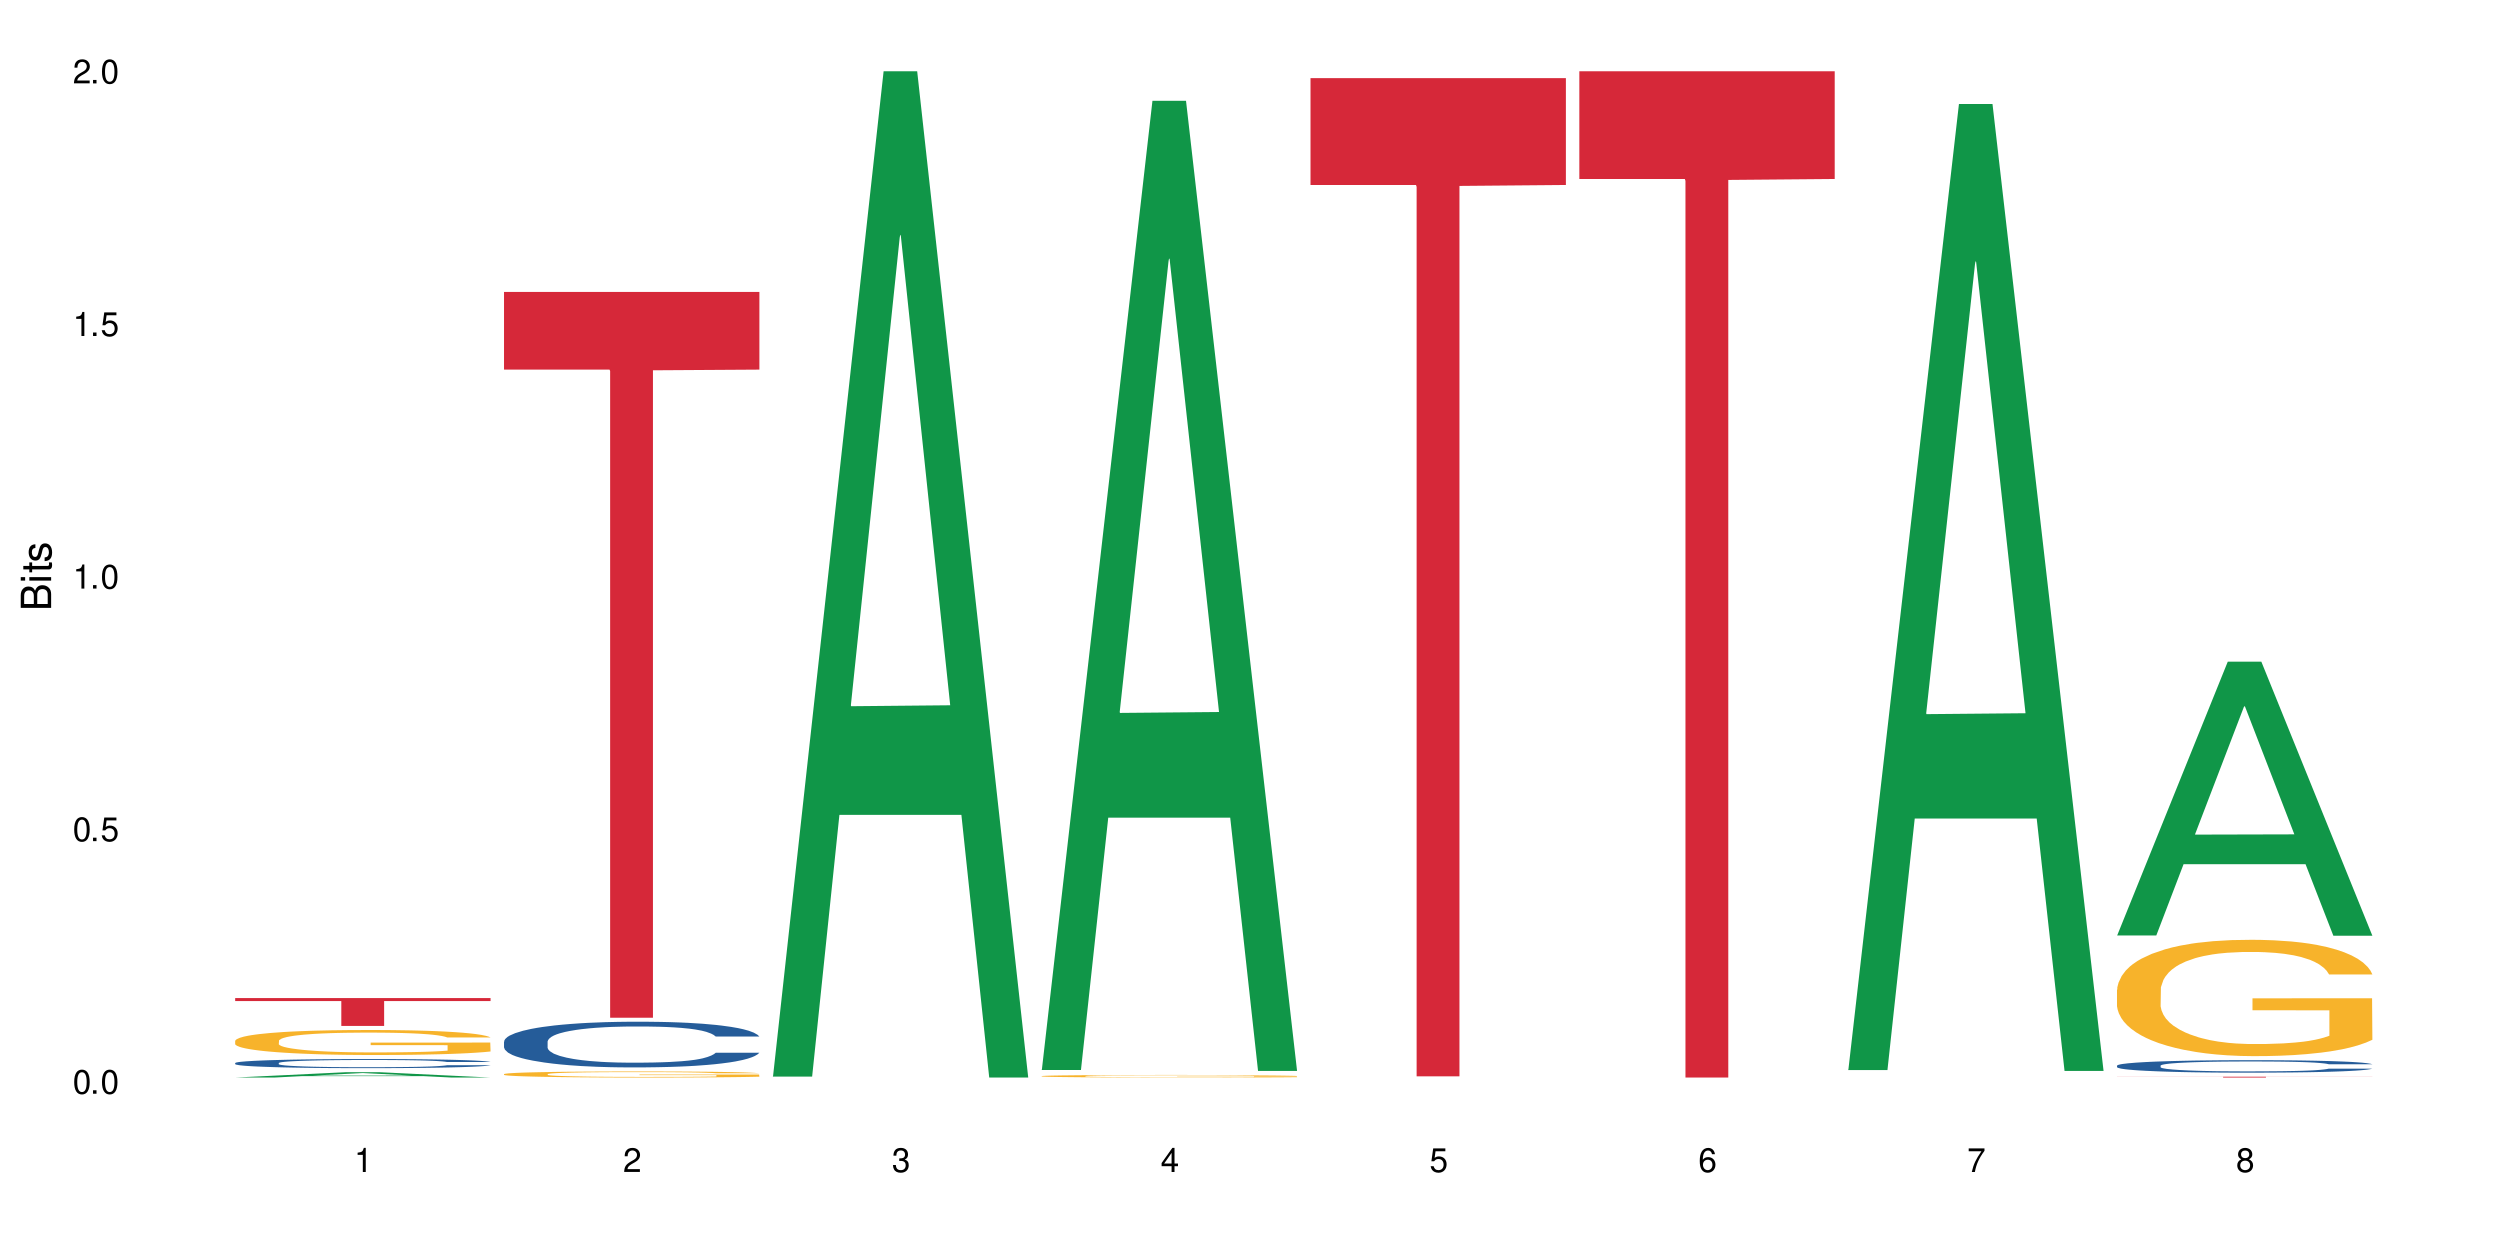 <?xml version="1.0" encoding="UTF-8"?>
<svg xmlns="http://www.w3.org/2000/svg" xmlns:xlink="http://www.w3.org/1999/xlink" width="720" height="360" viewBox="0 0 720 360">
<defs>
<g>
<g id="glyph-0-0">
</g>
<g id="glyph-0-1">
<path d="M 2.641 -6.938 C 2 -6.938 1.422 -6.656 1.078 -6.172 C 0.641 -5.562 0.406 -4.641 0.406 -3.359 C 0.406 -1.016 1.188 0.219 2.641 0.219 C 4.078 0.219 4.859 -1.016 4.859 -3.297 C 4.859 -4.641 4.656 -5.547 4.203 -6.172 C 3.844 -6.656 3.281 -6.938 2.641 -6.938 Z M 2.641 -6.188 C 3.547 -6.188 4 -5.25 4 -3.375 C 4 -1.406 3.562 -0.484 2.625 -0.484 C 1.734 -0.484 1.281 -1.438 1.281 -3.344 C 1.281 -5.25 1.734 -6.188 2.641 -6.188 Z M 2.641 -6.188 "/>
</g>
<g id="glyph-0-2">
<path d="M 1.828 -1 L 0.828 -1 L 0.828 0 L 1.828 0 Z M 1.828 -1 "/>
</g>
<g id="glyph-0-3">
<path d="M 4.562 -6.797 L 1.062 -6.797 L 0.547 -3.094 L 1.328 -3.094 C 1.719 -3.562 2.047 -3.734 2.578 -3.734 C 3.484 -3.734 4.062 -3.109 4.062 -2.094 C 4.062 -1.125 3.484 -0.531 2.578 -0.531 C 1.828 -0.531 1.375 -0.906 1.188 -1.672 L 0.328 -1.672 C 0.453 -1.109 0.547 -0.844 0.75 -0.594 C 1.125 -0.078 1.828 0.219 2.594 0.219 C 3.969 0.219 4.922 -0.781 4.922 -2.219 C 4.922 -3.562 4.031 -4.484 2.719 -4.484 C 2.25 -4.484 1.859 -4.359 1.469 -4.062 L 1.734 -5.969 L 4.562 -5.969 Z M 4.562 -6.797 "/>
</g>
<g id="glyph-0-4">
<path d="M 2.484 -4.938 L 2.484 0 L 3.328 0 L 3.328 -6.938 L 2.766 -6.938 C 2.469 -5.875 2.281 -5.734 0.984 -5.562 L 0.984 -4.938 Z M 2.484 -4.938 "/>
</g>
<g id="glyph-0-5">
<path d="M 4.859 -0.828 L 1.281 -0.828 C 1.359 -1.406 1.672 -1.781 2.5 -2.281 L 3.469 -2.828 C 4.406 -3.344 4.906 -4.062 4.906 -4.906 C 4.906 -5.484 4.672 -6.031 4.266 -6.406 C 3.859 -6.766 3.375 -6.938 2.719 -6.938 C 1.859 -6.938 1.219 -6.625 0.844 -6.031 C 0.609 -5.672 0.5 -5.234 0.484 -4.531 L 1.328 -4.531 C 1.359 -5.016 1.406 -5.281 1.531 -5.516 C 1.75 -5.938 2.188 -6.203 2.703 -6.203 C 3.469 -6.203 4.031 -5.641 4.031 -4.891 C 4.031 -4.344 3.719 -3.859 3.125 -3.516 L 2.234 -3 C 0.812 -2.172 0.406 -1.531 0.328 -0.016 L 4.859 -0.016 Z M 4.859 -0.828 "/>
</g>
<g id="glyph-0-6">
<path d="M 2.125 -3.188 L 2.578 -3.188 C 3.5 -3.188 3.984 -2.766 3.984 -1.922 C 3.984 -1.062 3.469 -0.531 2.594 -0.531 C 1.656 -0.531 1.203 -1 1.156 -2.016 L 0.312 -2.016 C 0.344 -1.453 0.438 -1.094 0.609 -0.781 C 0.953 -0.109 1.625 0.219 2.547 0.219 C 3.953 0.219 4.859 -0.625 4.859 -1.938 C 4.859 -2.828 4.516 -3.297 3.703 -3.594 C 4.344 -3.844 4.656 -4.328 4.656 -5.031 C 4.656 -6.219 3.875 -6.938 2.578 -6.938 C 1.203 -6.938 0.484 -6.172 0.453 -4.703 L 1.297 -4.703 C 1.312 -5.125 1.344 -5.359 1.453 -5.578 C 1.641 -5.969 2.062 -6.203 2.594 -6.203 C 3.344 -6.203 3.797 -5.75 3.797 -5 C 3.797 -4.516 3.609 -4.219 3.25 -4.047 C 3.016 -3.953 2.703 -3.922 2.125 -3.906 Z M 2.125 -3.188 "/>
</g>
<g id="glyph-0-7">
<path d="M 3.141 -1.672 L 3.141 0 L 3.984 0 L 3.984 -1.672 L 4.984 -1.672 L 4.984 -2.438 L 3.984 -2.438 L 3.984 -6.938 L 3.359 -6.938 L 0.266 -2.578 L 0.266 -1.672 Z M 3.141 -2.438 L 1 -2.438 L 3.141 -5.5 Z M 3.141 -2.438 "/>
</g>
<g id="glyph-0-8">
<path d="M 4.781 -5.125 C 4.609 -6.266 3.891 -6.938 2.844 -6.938 C 2.094 -6.938 1.422 -6.578 1.031 -5.953 C 0.594 -5.266 0.406 -4.422 0.406 -3.172 C 0.406 -2 0.578 -1.25 0.984 -0.641 C 1.359 -0.078 1.953 0.219 2.703 0.219 C 3.984 0.219 4.922 -0.75 4.922 -2.094 C 4.922 -3.375 4.062 -4.281 2.844 -4.281 C 2.172 -4.281 1.641 -4.031 1.281 -3.516 C 1.281 -5.234 1.828 -6.188 2.797 -6.188 C 3.391 -6.188 3.797 -5.797 3.938 -5.125 Z M 2.734 -3.531 C 3.547 -3.531 4.062 -2.953 4.062 -2.031 C 4.062 -1.156 3.484 -0.531 2.703 -0.531 C 1.922 -0.531 1.328 -1.188 1.328 -2.078 C 1.328 -2.938 1.906 -3.531 2.734 -3.531 Z M 2.734 -3.531 "/>
</g>
<g id="glyph-0-9">
<path d="M 4.984 -6.797 L 0.438 -6.797 L 0.438 -5.969 L 4.109 -5.969 C 2.5 -3.656 1.828 -2.234 1.328 0 L 2.219 0 C 2.594 -2.172 3.453 -4.047 4.984 -6.094 Z M 4.984 -6.797 "/>
</g>
<g id="glyph-0-10">
<path d="M 3.75 -3.656 C 4.469 -4.094 4.688 -4.438 4.688 -5.078 C 4.688 -6.172 3.844 -6.938 2.641 -6.938 C 1.438 -6.938 0.594 -6.172 0.594 -5.094 C 0.594 -4.438 0.812 -4.094 1.516 -3.656 C 0.734 -3.266 0.359 -2.703 0.359 -1.922 C 0.359 -0.656 1.281 0.219 2.641 0.219 C 3.984 0.219 4.922 -0.656 4.922 -1.922 C 4.922 -2.703 4.531 -3.266 3.75 -3.656 Z M 2.641 -6.188 C 3.359 -6.188 3.812 -5.75 3.812 -5.062 C 3.812 -4.406 3.344 -3.984 2.641 -3.984 C 1.922 -3.984 1.453 -4.406 1.453 -5.078 C 1.453 -5.75 1.922 -6.188 2.641 -6.188 Z M 2.641 -3.266 C 3.484 -3.266 4.062 -2.719 4.062 -1.906 C 4.062 -1.078 3.484 -0.531 2.625 -0.531 C 1.797 -0.531 1.219 -1.094 1.219 -1.906 C 1.219 -2.719 1.781 -3.266 2.641 -3.266 Z M 2.641 -3.266 "/>
</g>
<g id="glyph-1-0">
</g>
<g id="glyph-1-1">
<path d="M 0 -0.953 L 0 -4.891 C 0 -5.719 -0.234 -6.344 -0.734 -6.797 C -1.188 -7.234 -1.812 -7.469 -2.5 -7.469 C -3.547 -7.469 -4.188 -7 -4.625 -5.875 C -4.984 -6.688 -5.625 -7.094 -6.531 -7.094 C -7.172 -7.094 -7.734 -6.859 -8.141 -6.391 C -8.562 -5.922 -8.75 -5.344 -8.75 -4.5 L -8.75 -0.953 Z M -4.984 -2.062 L -7.766 -2.062 L -7.766 -4.219 C -7.766 -4.844 -7.688 -5.203 -7.453 -5.5 C -7.219 -5.812 -6.859 -5.969 -6.375 -5.969 C -5.891 -5.969 -5.531 -5.812 -5.297 -5.5 C -5.062 -5.203 -4.984 -4.844 -4.984 -4.219 Z M -0.984 -2.062 L -4 -2.062 L -4 -4.781 C -4 -5.766 -3.438 -6.359 -2.484 -6.359 C -1.547 -6.359 -0.984 -5.766 -0.984 -4.781 Z M -0.984 -2.062 "/>
</g>
<g id="glyph-1-2">
<path d="M -6.281 -1.797 L -6.281 -0.797 L 0 -0.797 L 0 -1.797 Z M -8.75 -1.797 L -8.75 -0.797 L -7.484 -0.797 L -7.484 -1.797 Z M -8.75 -1.797 "/>
</g>
<g id="glyph-1-3">
<path d="M -6.281 -3.047 L -6.281 -2.016 L -8.016 -2.016 L -8.016 -1.016 L -6.281 -1.016 L -6.281 -0.172 L -5.469 -0.172 L -5.469 -1.016 L -0.719 -1.016 C -0.078 -1.016 0.281 -1.453 0.281 -2.234 C 0.281 -2.5 0.25 -2.719 0.188 -3.047 L -0.641 -3.047 C -0.609 -2.906 -0.594 -2.766 -0.594 -2.562 C -0.594 -2.141 -0.719 -2.016 -1.156 -2.016 L -5.469 -2.016 L -5.469 -3.047 Z M -6.281 -3.047 "/>
</g>
<g id="glyph-1-4">
<path d="M -4.531 -5.25 C -5.766 -5.25 -6.469 -4.422 -6.469 -2.969 C -6.469 -1.516 -5.719 -0.562 -4.547 -0.562 C -3.562 -0.562 -3.094 -1.062 -2.734 -2.562 L -2.516 -3.484 C -2.344 -4.188 -2.094 -4.469 -1.641 -4.469 C -1.047 -4.469 -0.641 -3.875 -0.641 -3 C -0.641 -2.453 -0.797 -2 -1.062 -1.75 C -1.25 -1.594 -1.422 -1.531 -1.875 -1.469 L -1.875 -0.406 C -0.422 -0.453 0.281 -1.266 0.281 -2.922 C 0.281 -4.5 -0.5 -5.516 -1.719 -5.516 C -2.656 -5.516 -3.172 -4.984 -3.469 -3.734 L -3.703 -2.766 C -3.891 -1.953 -4.156 -1.609 -4.594 -1.609 C -5.188 -1.609 -5.547 -2.125 -5.547 -2.938 C -5.547 -3.75 -5.203 -4.172 -4.531 -4.203 Z M -4.531 -5.25 "/>
</g>
</g>
</defs>
<rect x="-72" y="-36" width="864" height="432" fill="rgb(100%, 100%, 100%)" fill-opacity="1"/>
<path fill-rule="nonzero" fill="rgb(6.275%, 58.824%, 28.235%)" fill-opacity="1" d="M 67.73 310.332 L 67.809 310.328 L 99.637 308.793 L 109.301 308.793 L 141.281 310.332 L 130.047 310.332 L 122.031 309.93 L 86.906 309.93 L 79.047 310.332 L 67.73 310.332 L 90.285 309.766 L 118.809 309.762 L 104.586 309.043 L 104.43 309.043 L 104.27 309.047 L 90.207 309.762 L 90.285 309.766 Z M 67.73 310.332 "/>
<path fill-rule="nonzero" fill="rgb(14.51%, 36.078%, 60%)" fill-opacity="1" d="M 67.73 306.145 L 67.82 306.145 L 67.82 306.086 L 68.09 305.996 L 68.719 305.879 L 69.344 305.801 L 70.961 305.66 L 73.203 305.523 L 75.535 305.418 L 77.238 305.355 L 78.766 305.309 L 82.262 305.219 L 84.504 305.172 L 86.926 305.133 L 89.887 305.09 L 92.039 305.066 L 96.883 305.027 L 100.469 305.012 L 103.25 305.004 L 109.262 305.004 L 112.848 305.016 L 115.449 305.027 L 118.32 305.047 L 120.742 305.066 L 124.957 305.121 L 128.727 305.188 L 130.43 305.227 L 133.121 305.301 L 135.184 305.371 L 136.617 305.434 L 138.234 305.523 L 139.668 305.633 L 140.746 305.754 L 141.281 305.855 L 128.727 305.855 L 128.098 305.762 L 127.379 305.688 L 126.035 305.586 L 124.688 305.52 L 122.805 305.449 L 121.102 305.402 L 118.77 305.359 L 116.707 305.328 L 114.555 305.309 L 112.488 305.293 L 108.543 305.277 L 103.969 305.277 L 102.266 305.285 L 98.766 305.301 L 96.883 305.32 L 94.191 305.352 L 92.309 305.383 L 90.066 305.434 L 88.539 305.473 L 86.656 305.535 L 85.312 305.59 L 83.785 305.668 L 82.891 305.73 L 82.082 305.797 L 81.363 305.875 L 80.828 305.961 L 80.469 306.047 L 80.289 306.133 L 80.289 306.508 L 80.469 306.594 L 80.918 306.691 L 82.082 306.84 L 83.785 306.965 L 85.762 307.066 L 87.645 307.141 L 88.719 307.172 L 90.156 307.211 L 92.398 307.258 L 95.629 307.309 L 97.512 307.324 L 100.383 307.344 L 103.34 307.355 L 107.289 307.355 L 110.785 307.344 L 113.117 307.332 L 115.539 307.312 L 118.859 307.273 L 120.922 307.234 L 122.715 307.188 L 124.062 307.145 L 124.957 307.105 L 126.305 307.031 L 127.379 306.949 L 128.188 306.867 L 128.727 306.785 L 141.281 306.785 L 140.746 306.879 L 139.938 306.973 L 139.129 307.043 L 137.875 307.129 L 136.441 307.203 L 134.375 307.285 L 132.672 307.34 L 130.43 307.398 L 128.367 307.445 L 126.125 307.488 L 122.805 307.535 L 120.652 307.559 L 118.32 307.582 L 115.539 307.598 L 112.043 307.617 L 108.273 307.625 L 104.777 307.629 L 101.008 307.625 L 98.227 307.613 L 94.551 307.594 L 89.977 307.551 L 86.656 307.504 L 84.055 307.457 L 81.812 307.41 L 79.301 307.344 L 76.074 307.238 L 74.098 307.156 L 72.754 307.09 L 71.23 306.996 L 70.152 306.914 L 68.898 306.781 L 68 306.609 L 67.73 306.477 Z M 67.73 306.145 "/>
<path fill-rule="nonzero" fill="rgb(96.863%, 70.196%, 16.863%)" fill-opacity="1" d="M 67.73 299.727 L 67.82 299.719 L 67.82 299.586 L 68.18 299.289 L 69.078 298.883 L 70.242 298.547 L 71.5 298.285 L 72.305 298.145 L 73.652 297.949 L 74.816 297.805 L 77.777 297.508 L 81.543 297.23 L 83.609 297.113 L 85.941 297.004 L 89.258 296.879 L 90.785 296.832 L 95.449 296.727 L 100.738 296.66 L 106.57 296.641 L 109.262 296.648 L 112.938 296.672 L 117.961 296.746 L 120.832 296.812 L 123.074 296.879 L 125.406 296.961 L 128.277 297.094 L 130.969 297.254 L 133.121 297.41 L 135.273 297.605 L 137.066 297.816 L 138.594 298.047 L 139.938 298.324 L 140.746 298.555 L 141.281 298.785 L 128.816 298.785 L 128.098 298.555 L 127.289 298.375 L 125.945 298.16 L 124.598 298 L 123.254 297.875 L 120.742 297.707 L 118.59 297.602 L 115.898 297.508 L 113.297 297.449 L 110.336 297.41 L 108.543 297.398 L 103.789 297.398 L 99.484 297.441 L 96.973 297.496 L 95.18 297.547 L 92.668 297.648 L 91.141 297.727 L 90.246 297.777 L 87.555 297.98 L 85.762 298.168 L 84.773 298.289 L 83.52 298.488 L 82.621 298.664 L 81.633 298.93 L 81.098 299.125 L 80.379 299.574 L 80.289 300.758 L 80.559 301.008 L 81.098 301.277 L 81.812 301.512 L 82.891 301.762 L 83.965 301.953 L 85.852 302.211 L 87.465 302.383 L 88.719 302.492 L 91.141 302.672 L 92.129 302.73 L 94.461 302.848 L 96.883 302.941 L 99.844 303.02 L 102.086 303.059 L 105.672 303.09 L 110.246 303.09 L 115.629 303.051 L 119.039 303 L 121.371 302.945 L 122.895 302.902 L 124.777 302.828 L 126.125 302.762 L 127.379 302.691 L 128.906 302.578 L 128.906 301.008 L 106.75 301 L 106.75 300.266 L 141.195 300.258 L 141.281 302.828 L 139.398 303.008 L 137.066 303.176 L 134.824 303.309 L 132.492 303.422 L 129.176 303.547 L 126.484 303.625 L 122.355 303.715 L 118.59 303.777 L 114.645 303.816 L 111.145 303.836 L 107.02 303.84 L 103.34 303.828 L 99.395 303.789 L 96.254 303.734 L 93.383 303.672 L 90.516 303.586 L 86.926 303.445 L 84.594 303.336 L 82.172 303.195 L 79.75 303.031 L 77.598 302.855 L 76.164 302.719 L 74.727 302.559 L 73.203 302.363 L 71.766 302.137 L 70.691 301.934 L 69.703 301.703 L 68.988 301.488 L 68.27 301.191 L 67.91 300.953 L 67.73 300.75 Z M 67.73 299.727 "/>
<path fill-rule="nonzero" fill="rgb(83.922%, 15.686%, 22.353%)" fill-opacity="1" d="M 67.73 287.445 L 141.281 287.445 L 141.281 288.305 L 110.629 288.312 L 110.629 295.477 L 98.297 295.477 L 98.297 288.32 L 98.117 288.305 L 67.73 288.305 Z M 67.73 287.445 "/>
<path fill-rule="nonzero" fill="rgb(14.51%, 36.078%, 60%)" fill-opacity="1" d="M 145.156 299.988 L 145.242 299.977 L 145.242 299.688 L 145.512 299.23 L 146.141 298.652 L 146.77 298.254 L 148.383 297.547 L 150.625 296.859 L 152.957 296.332 L 154.664 296.02 L 156.188 295.777 L 159.684 295.332 L 161.93 295.105 L 164.352 294.902 L 167.309 294.695 L 169.461 294.578 L 174.305 294.383 L 177.895 294.301 L 180.676 294.266 L 186.684 294.266 L 190.273 294.312 L 192.875 294.371 L 195.742 294.469 L 198.164 294.578 L 202.383 294.84 L 206.148 295.176 L 207.852 295.371 L 210.543 295.742 L 212.605 296.102 L 214.043 296.418 L 215.656 296.859 L 217.094 297.402 L 218.168 298.016 L 218.707 298.531 L 206.148 298.531 L 205.52 298.051 L 204.805 297.68 L 203.457 297.184 L 202.113 296.836 L 200.23 296.488 L 198.523 296.258 L 196.191 296.031 L 194.129 295.887 L 191.977 295.777 L 189.914 295.707 L 185.969 295.633 L 181.391 295.633 L 179.688 295.66 L 176.191 295.754 L 174.305 295.84 L 171.613 296.008 L 169.73 296.164 L 167.488 296.402 L 165.965 296.609 L 164.082 296.922 L 162.734 297.199 L 161.211 297.594 L 160.312 297.895 L 159.508 298.23 L 158.789 298.629 L 158.25 299.051 L 157.891 299.492 L 157.711 299.926 L 157.711 301.789 L 157.891 302.223 L 158.34 302.727 L 159.508 303.461 L 161.211 304.098 L 163.184 304.605 L 165.066 304.965 L 166.145 305.133 L 167.578 305.324 L 169.82 305.566 L 173.051 305.805 L 174.934 305.902 L 177.805 306 L 180.766 306.047 L 184.711 306.047 L 188.211 306 L 190.543 305.938 L 192.965 305.844 L 196.281 305.637 L 198.344 305.445 L 200.141 305.219 L 201.484 304.988 L 202.383 304.797 L 203.727 304.422 L 204.805 304.016 L 205.609 303.594 L 206.148 303.184 L 218.707 303.184 L 218.168 303.668 L 217.359 304.137 L 216.555 304.484 L 215.297 304.906 L 213.863 305.277 L 211.801 305.699 L 210.094 305.977 L 207.852 306.273 L 205.789 306.504 L 203.547 306.707 L 200.23 306.949 L 198.074 307.07 L 195.742 307.176 L 192.965 307.273 L 189.465 307.355 L 185.699 307.406 L 182.199 307.418 L 178.434 307.395 L 175.652 307.344 L 171.973 307.238 L 167.398 307.02 L 164.082 306.793 L 161.48 306.562 L 159.238 306.324 L 156.727 306 L 153.496 305.469 L 151.523 305.062 L 150.176 304.723 L 148.652 304.254 L 147.574 303.836 L 146.32 303.16 L 145.422 302.309 L 145.156 301.645 Z M 145.156 299.988 "/>
<path fill-rule="nonzero" fill="rgb(96.863%, 70.196%, 16.863%)" fill-opacity="1" d="M 145.156 309.332 L 145.242 309.328 L 145.242 309.297 L 145.602 309.227 L 146.5 309.125 L 147.664 309.047 L 148.922 308.98 L 149.73 308.949 L 151.074 308.898 L 152.242 308.863 L 155.199 308.793 L 158.969 308.727 L 161.031 308.695 L 163.363 308.668 L 166.684 308.641 L 168.207 308.629 L 172.871 308.602 L 178.164 308.586 L 183.992 308.582 L 186.684 308.582 L 190.363 308.59 L 195.387 308.605 L 198.254 308.621 L 200.496 308.641 L 202.828 308.66 L 205.699 308.691 L 208.391 308.73 L 210.543 308.77 L 212.695 308.816 L 214.492 308.867 L 216.016 308.922 L 217.359 308.992 L 218.168 309.047 L 218.707 309.102 L 206.238 309.102 L 205.52 309.047 L 204.715 309.004 L 203.367 308.949 L 202.023 308.914 L 200.676 308.883 L 198.164 308.84 L 196.012 308.816 L 193.32 308.793 L 190.723 308.777 L 187.762 308.77 L 185.969 308.766 L 181.211 308.766 L 176.906 308.777 L 174.395 308.789 L 172.602 308.801 L 170.09 308.824 L 168.566 308.844 L 167.668 308.859 L 164.977 308.906 L 163.184 308.953 L 162.195 308.984 L 160.941 309.031 L 160.043 309.074 L 159.059 309.137 L 158.52 309.188 L 157.801 309.293 L 157.711 309.582 L 157.98 309.645 L 158.52 309.707 L 159.238 309.766 L 160.312 309.828 L 161.391 309.875 L 163.273 309.938 L 164.887 309.977 L 166.145 310.004 L 168.566 310.047 L 169.551 310.062 L 171.883 310.09 L 174.305 310.113 L 177.266 310.133 L 179.508 310.141 L 183.098 310.148 L 187.672 310.148 L 193.055 310.141 L 196.461 310.129 L 198.793 310.113 L 200.32 310.105 L 202.203 310.086 L 203.547 310.07 L 204.805 310.051 L 206.328 310.027 L 206.328 309.645 L 184.172 309.641 L 184.172 309.461 L 218.617 309.461 L 218.707 310.086 L 216.824 310.129 L 214.492 310.172 L 212.25 310.203 L 209.918 310.23 L 206.598 310.262 L 203.906 310.281 L 199.781 310.301 L 196.012 310.316 L 192.066 310.324 L 188.566 310.332 L 184.441 310.332 L 180.766 310.328 L 176.816 310.32 L 173.68 310.309 L 167.938 310.27 L 164.352 310.238 L 162.016 310.211 L 159.594 310.176 L 157.172 310.137 L 155.02 310.094 L 153.586 310.059 L 152.152 310.02 L 150.625 309.973 L 149.191 309.918 L 148.113 309.867 L 147.129 309.812 L 146.41 309.762 L 145.691 309.688 L 145.332 309.629 L 145.156 309.582 Z M 145.156 309.332 "/>
<path fill-rule="nonzero" fill="rgb(83.922%, 15.686%, 22.353%)" fill-opacity="1" d="M 145.156 84.074 L 218.707 84.074 L 218.707 106.449 L 188.051 106.645 L 188.051 293.102 L 175.719 293.102 L 175.719 106.84 L 175.539 106.449 L 145.156 106.449 Z M 145.156 84.074 "/>
<path fill-rule="nonzero" fill="rgb(6.275%, 58.824%, 28.235%)" fill-opacity="1" d="M 222.578 310.059 L 222.656 309.789 L 254.48 20.527 L 264.148 20.527 L 296.129 310.332 L 284.895 310.332 L 276.879 234.684 L 241.75 234.684 L 233.895 310.059 L 222.578 310.059 L 245.129 203.391 L 273.656 203.117 L 259.434 67.875 L 259.273 67.602 L 259.117 68.418 L 245.051 203.117 L 245.129 203.391 Z M 222.578 310.059 "/>
<path fill-rule="nonzero" fill="rgb(6.275%, 58.824%, 28.235%)" fill-opacity="1" d="M 300 308.164 L 300.078 307.902 L 331.906 29.023 L 341.57 29.023 L 373.555 308.426 L 362.316 308.426 L 354.301 235.492 L 319.176 235.492 L 311.316 308.164 L 300 308.164 L 322.555 205.32 L 351.078 205.059 L 336.855 74.672 L 336.699 74.41 L 336.543 75.195 L 322.477 205.059 L 322.555 205.32 Z M 300 308.164 "/>
<path fill-rule="nonzero" fill="rgb(96.863%, 70.196%, 16.863%)" fill-opacity="1" d="M 300 309.906 L 300.09 309.906 L 300.09 309.895 L 300.449 309.863 L 301.348 309.82 L 302.512 309.785 L 303.77 309.758 L 304.574 309.746 L 305.922 309.723 L 307.086 309.711 L 310.047 309.68 L 313.816 309.648 L 315.879 309.637 L 318.211 309.625 L 321.527 309.613 L 323.055 309.609 L 327.719 309.598 L 333.012 309.59 L 341.531 309.59 L 345.207 309.594 L 350.23 309.602 L 353.102 309.605 L 355.344 309.613 L 357.676 309.621 L 360.547 309.637 L 363.238 309.652 L 365.391 309.668 L 367.543 309.688 L 369.336 309.711 L 370.863 309.734 L 372.207 309.762 L 373.016 309.785 L 373.555 309.809 L 361.086 309.809 L 360.367 309.785 L 359.559 309.77 L 358.215 309.746 L 356.871 309.73 L 355.523 309.715 L 353.012 309.699 L 350.859 309.688 L 348.168 309.68 L 345.566 309.672 L 342.609 309.668 L 336.059 309.668 L 331.754 309.672 L 329.242 309.676 L 327.449 309.684 L 324.938 309.691 L 323.414 309.699 L 322.516 309.707 L 319.824 309.727 L 318.031 309.746 L 317.043 309.758 L 315.789 309.781 L 314.891 309.797 L 313.902 309.824 L 313.367 309.844 L 312.648 309.891 L 312.559 310.016 L 312.828 310.039 L 313.367 310.066 L 314.082 310.094 L 315.16 310.117 L 316.234 310.137 L 318.121 310.164 L 319.734 310.184 L 320.992 310.191 L 323.414 310.211 L 324.398 310.219 L 326.73 310.23 L 329.152 310.238 L 332.113 310.246 L 334.355 310.25 L 337.941 310.254 L 342.52 310.254 L 347.898 310.25 L 351.309 310.246 L 353.641 310.238 L 355.164 310.234 L 357.047 310.227 L 358.395 310.223 L 359.648 310.215 L 361.176 310.203 L 361.176 310.039 L 339.02 310.039 L 339.02 309.965 L 373.465 309.961 L 373.555 310.227 L 371.668 310.246 L 369.336 310.266 L 367.094 310.277 L 364.762 310.289 L 361.445 310.301 L 358.754 310.309 L 354.629 310.32 L 350.859 310.324 L 346.914 310.328 L 343.414 310.332 L 335.609 310.332 L 331.664 310.328 L 328.523 310.32 L 325.656 310.316 L 322.785 310.305 L 319.195 310.293 L 316.863 310.281 L 312.02 310.25 L 309.867 310.23 L 308.434 310.215 L 306.996 310.199 L 305.473 310.18 L 304.039 310.156 L 302.961 310.137 L 301.973 310.113 L 301.258 310.09 L 300.539 310.059 L 300.18 310.035 L 300 310.012 Z M 300 309.906 "/>
<path fill-rule="nonzero" fill="rgb(83.922%, 15.686%, 22.353%)" fill-opacity="1" d="M 377.426 22.504 L 450.977 22.504 L 450.977 53.273 L 420.324 53.547 L 420.324 309.98 L 407.988 309.98 L 407.988 53.816 L 407.809 53.273 L 377.426 53.273 Z M 377.426 22.504 "/>
<path fill-rule="nonzero" fill="rgb(83.922%, 15.686%, 22.353%)" fill-opacity="1" d="M 454.848 20.527 L 528.398 20.527 L 528.398 51.547 L 497.746 51.82 L 497.746 310.332 L 485.414 310.332 L 485.414 52.094 L 485.234 51.547 L 454.848 51.547 Z M 454.848 20.527 "/>
<path fill-rule="nonzero" fill="rgb(6.275%, 58.824%, 28.235%)" fill-opacity="1" d="M 532.27 308.172 L 532.352 307.91 L 564.176 29.961 L 573.84 29.961 L 605.824 308.43 L 594.586 308.43 L 586.57 235.742 L 551.445 235.742 L 543.586 308.172 L 532.27 308.172 L 554.824 205.672 L 583.348 205.41 L 569.125 75.461 L 568.969 75.199 L 568.812 75.98 L 554.746 205.41 L 554.824 205.672 Z M 532.27 308.172 "/>
<path fill-rule="nonzero" fill="rgb(96.863%, 70.196%, 16.863%)" fill-opacity="1" d="M 532.27 309.602 L 533.617 309.602 L 534.781 309.598 L 555.324 309.598 L 559.988 309.594 L 585.371 309.594 L 587.613 309.598 L 605.285 309.598 L 605.824 309.602 L 593.355 309.602 L 592.637 309.598 L 547.16 309.598 L 546.176 309.602 L 544.918 309.602 L 544.828 309.605 L 553.262 309.605 L 555.684 309.609 L 593.445 309.609 L 593.445 309.605 L 571.289 309.605 L 571.289 309.602 L 605.734 309.602 L 605.824 309.609 L 539.266 309.609 L 537.742 309.605 L 532.27 309.605 Z M 532.27 309.602 "/>
<path fill-rule="nonzero" fill="rgb(6.275%, 58.824%, 28.235%)" fill-opacity="1" d="M 609.695 269.422 L 609.773 269.348 L 641.598 190.562 L 651.266 190.562 L 683.246 269.496 L 672.008 269.496 L 663.996 248.891 L 628.867 248.891 L 621.012 269.422 L 609.695 269.422 L 632.246 240.367 L 660.773 240.293 L 646.551 203.461 L 646.391 203.387 L 646.234 203.609 L 632.168 240.293 L 632.246 240.367 Z M 609.695 269.422 "/>
<path fill-rule="nonzero" fill="rgb(14.51%, 36.078%, 60%)" fill-opacity="1" d="M 609.695 306.898 L 609.785 306.895 L 609.785 306.816 L 610.055 306.691 L 610.68 306.531 L 611.309 306.422 L 612.922 306.23 L 615.164 306.043 L 617.5 305.898 L 619.203 305.812 L 620.727 305.746 L 624.227 305.625 L 626.469 305.562 L 628.891 305.508 L 631.852 305.449 L 634.004 305.418 L 638.848 305.367 L 642.434 305.344 L 645.215 305.332 L 651.223 305.332 L 654.812 305.348 L 657.414 305.363 L 660.285 305.387 L 662.707 305.418 L 666.922 305.492 L 670.688 305.582 L 672.395 305.637 L 675.086 305.738 L 677.148 305.836 L 678.582 305.922 L 680.195 306.043 L 681.633 306.191 L 682.707 306.359 L 683.246 306.5 L 670.688 306.5 L 670.062 306.367 L 669.344 306.266 L 667.996 306.133 L 666.652 306.035 L 664.77 305.941 L 663.066 305.879 L 660.734 305.816 L 658.668 305.777 L 656.516 305.746 L 654.453 305.727 L 650.508 305.707 L 645.934 305.707 L 644.227 305.715 L 640.73 305.738 L 638.848 305.762 L 636.156 305.809 L 634.273 305.852 L 632.027 305.918 L 630.504 305.973 L 628.621 306.059 L 627.273 306.133 L 625.75 306.242 L 624.852 306.324 L 624.047 306.418 L 623.328 306.527 L 622.789 306.641 L 622.43 306.762 L 622.254 306.879 L 622.254 307.391 L 622.43 307.508 L 622.879 307.645 L 624.047 307.848 L 625.75 308.02 L 627.723 308.16 L 629.605 308.258 L 630.684 308.305 L 632.117 308.355 L 634.363 308.422 L 637.59 308.488 L 639.473 308.516 L 642.344 308.539 L 645.305 308.555 L 649.25 308.555 L 652.75 308.539 L 655.082 308.523 L 657.504 308.496 L 660.82 308.441 L 662.887 308.391 L 664.68 308.328 L 666.023 308.266 L 666.922 308.211 L 668.266 308.109 L 669.344 307.996 L 670.152 307.883 L 670.688 307.77 L 683.246 307.77 L 682.707 307.902 L 681.902 308.031 L 681.094 308.125 L 679.84 308.242 L 678.402 308.344 L 676.34 308.457 L 674.637 308.535 L 672.395 308.617 L 670.332 308.68 L 668.086 308.734 L 664.77 308.801 L 662.617 308.832 L 660.285 308.863 L 657.504 308.887 L 654.004 308.91 L 650.238 308.926 L 646.738 308.93 L 642.973 308.922 L 640.191 308.91 L 636.516 308.879 L 631.941 308.82 L 628.621 308.758 L 626.02 308.695 L 623.777 308.629 L 621.266 308.539 L 618.035 308.395 L 616.062 308.285 L 614.719 308.191 L 613.191 308.062 L 612.117 307.949 L 610.859 307.766 L 609.965 307.531 L 609.695 307.352 Z M 609.695 306.898 "/>
<path fill-rule="nonzero" fill="rgb(96.863%, 70.196%, 16.863%)" fill-opacity="1" d="M 609.695 285.012 L 609.785 284.98 L 609.785 284.371 L 610.145 282.992 L 611.039 281.094 L 612.207 279.535 L 613.461 278.309 L 614.27 277.668 L 615.613 276.75 L 616.781 276.078 L 619.742 274.699 L 623.508 273.414 L 625.57 272.863 L 627.902 272.344 L 631.223 271.762 L 632.746 271.547 L 637.41 271.059 L 642.703 270.75 L 648.535 270.66 L 651.223 270.691 L 654.902 270.812 L 659.926 271.148 L 662.797 271.457 L 665.039 271.762 L 667.371 272.16 L 670.242 272.77 L 672.93 273.508 L 675.086 274.242 L 677.238 275.16 L 679.031 276.137 L 680.555 277.207 L 681.902 278.492 L 682.707 279.566 L 683.246 280.637 L 670.777 280.637 L 670.062 279.566 L 669.254 278.738 L 667.91 277.73 L 666.562 276.996 L 665.219 276.414 L 662.707 275.617 L 660.555 275.129 L 657.863 274.699 L 655.262 274.426 L 652.301 274.242 L 650.508 274.18 L 645.754 274.18 L 641.449 274.395 L 638.938 274.637 L 637.141 274.883 L 634.629 275.344 L 633.105 275.711 L 632.207 275.953 L 629.52 276.902 L 627.723 277.758 L 626.738 278.34 L 625.48 279.258 L 624.586 280.086 L 623.598 281.309 L 623.059 282.227 L 622.344 284.309 L 622.254 289.816 L 622.52 290.98 L 623.059 292.234 L 623.777 293.336 L 624.852 294.5 L 625.93 295.387 L 627.812 296.578 L 629.43 297.375 L 630.684 297.895 L 633.105 298.723 L 634.094 298.996 L 636.426 299.547 L 638.848 299.977 L 641.805 300.344 L 644.047 300.527 L 647.637 300.68 L 652.211 300.68 L 657.594 300.496 L 661 300.25 L 663.332 300.008 L 664.859 299.793 L 666.742 299.457 L 668.086 299.148 L 669.344 298.812 L 670.867 298.293 L 670.867 290.98 L 648.715 290.949 L 648.715 287.52 L 683.156 287.492 L 683.246 299.457 L 681.363 300.281 L 679.031 301.078 L 676.789 301.691 L 674.457 302.211 L 671.137 302.793 L 668.445 303.16 L 664.32 303.586 L 660.555 303.863 L 656.605 304.047 L 653.109 304.137 L 648.98 304.168 L 645.305 304.109 L 641.359 303.926 L 638.219 303.68 L 635.348 303.375 L 632.477 302.977 L 628.891 302.332 L 626.559 301.812 L 624.137 301.168 L 621.715 300.406 L 619.562 299.578 L 618.125 298.938 L 616.691 298.203 L 615.164 297.285 L 613.73 296.242 L 612.656 295.293 L 611.668 294.223 L 610.949 293.215 L 610.234 291.836 L 609.875 290.734 L 609.695 289.785 Z M 609.695 285.012 "/>
<path fill-rule="nonzero" fill="rgb(83.922%, 15.686%, 22.353%)" fill-opacity="1" d="M 609.695 310.094 L 683.246 310.094 L 683.246 310.117 L 652.594 310.117 L 652.594 310.332 L 640.258 310.332 L 640.258 310.117 L 609.695 310.117 Z M 609.695 310.094 "/>
<g fill="rgb(0%, 0%, 0%)" fill-opacity="1">
<use xlink:href="#glyph-0-1" x="20.965" y="314.993"/>
<use xlink:href="#glyph-0-2" x="25.965" y="314.993"/>
<use xlink:href="#glyph-0-1" x="28.965" y="314.993"/>
</g>
<g fill="rgb(0%, 0%, 0%)" fill-opacity="1">
<use xlink:href="#glyph-0-1" x="20.965" y="242.251"/>
<use xlink:href="#glyph-0-2" x="25.965" y="242.251"/>
<use xlink:href="#glyph-0-3" x="28.965" y="242.251"/>
</g>
<g fill="rgb(0%, 0%, 0%)" fill-opacity="1">
<use xlink:href="#glyph-0-4" x="20.965" y="169.509"/>
<use xlink:href="#glyph-0-2" x="25.965" y="169.509"/>
<use xlink:href="#glyph-0-1" x="28.965" y="169.509"/>
</g>
<g fill="rgb(0%, 0%, 0%)" fill-opacity="1">
<use xlink:href="#glyph-0-4" x="20.965" y="96.767"/>
<use xlink:href="#glyph-0-2" x="25.965" y="96.767"/>
<use xlink:href="#glyph-0-3" x="28.965" y="96.767"/>
</g>
<g fill="rgb(0%, 0%, 0%)" fill-opacity="1">
<use xlink:href="#glyph-0-5" x="20.965" y="24.024"/>
<use xlink:href="#glyph-0-2" x="25.965" y="24.024"/>
<use xlink:href="#glyph-0-1" x="28.965" y="24.024"/>
</g>
<g fill="rgb(0%, 0%, 0%)" fill-opacity="1">
<use xlink:href="#glyph-0-4" x="102.008" y="337.532"/>
</g>
<g fill="rgb(0%, 0%, 0%)" fill-opacity="1">
<use xlink:href="#glyph-0-5" x="179.43" y="337.532"/>
</g>
<g fill="rgb(0%, 0%, 0%)" fill-opacity="1">
<use xlink:href="#glyph-0-6" x="256.855" y="337.532"/>
</g>
<g fill="rgb(0%, 0%, 0%)" fill-opacity="1">
<use xlink:href="#glyph-0-7" x="334.277" y="337.532"/>
</g>
<g fill="rgb(0%, 0%, 0%)" fill-opacity="1">
<use xlink:href="#glyph-0-3" x="411.699" y="337.532"/>
</g>
<g fill="rgb(0%, 0%, 0%)" fill-opacity="1">
<use xlink:href="#glyph-0-8" x="489.125" y="337.532"/>
</g>
<g fill="rgb(0%, 0%, 0%)" fill-opacity="1">
<use xlink:href="#glyph-0-9" x="566.547" y="337.532"/>
</g>
<g fill="rgb(0%, 0%, 0%)" fill-opacity="1">
<use xlink:href="#glyph-0-10" x="643.969" y="337.532"/>
</g>
<g fill="rgb(0%, 0%, 0%)" fill-opacity="1">
<use xlink:href="#glyph-1-1" x="14.725" y="176.012"/>
<use xlink:href="#glyph-1-2" x="14.725" y="168.012"/>
<use xlink:href="#glyph-1-3" x="14.725" y="165.012"/>
<use xlink:href="#glyph-1-4" x="14.725" y="162.012"/>
</g>
</svg>
